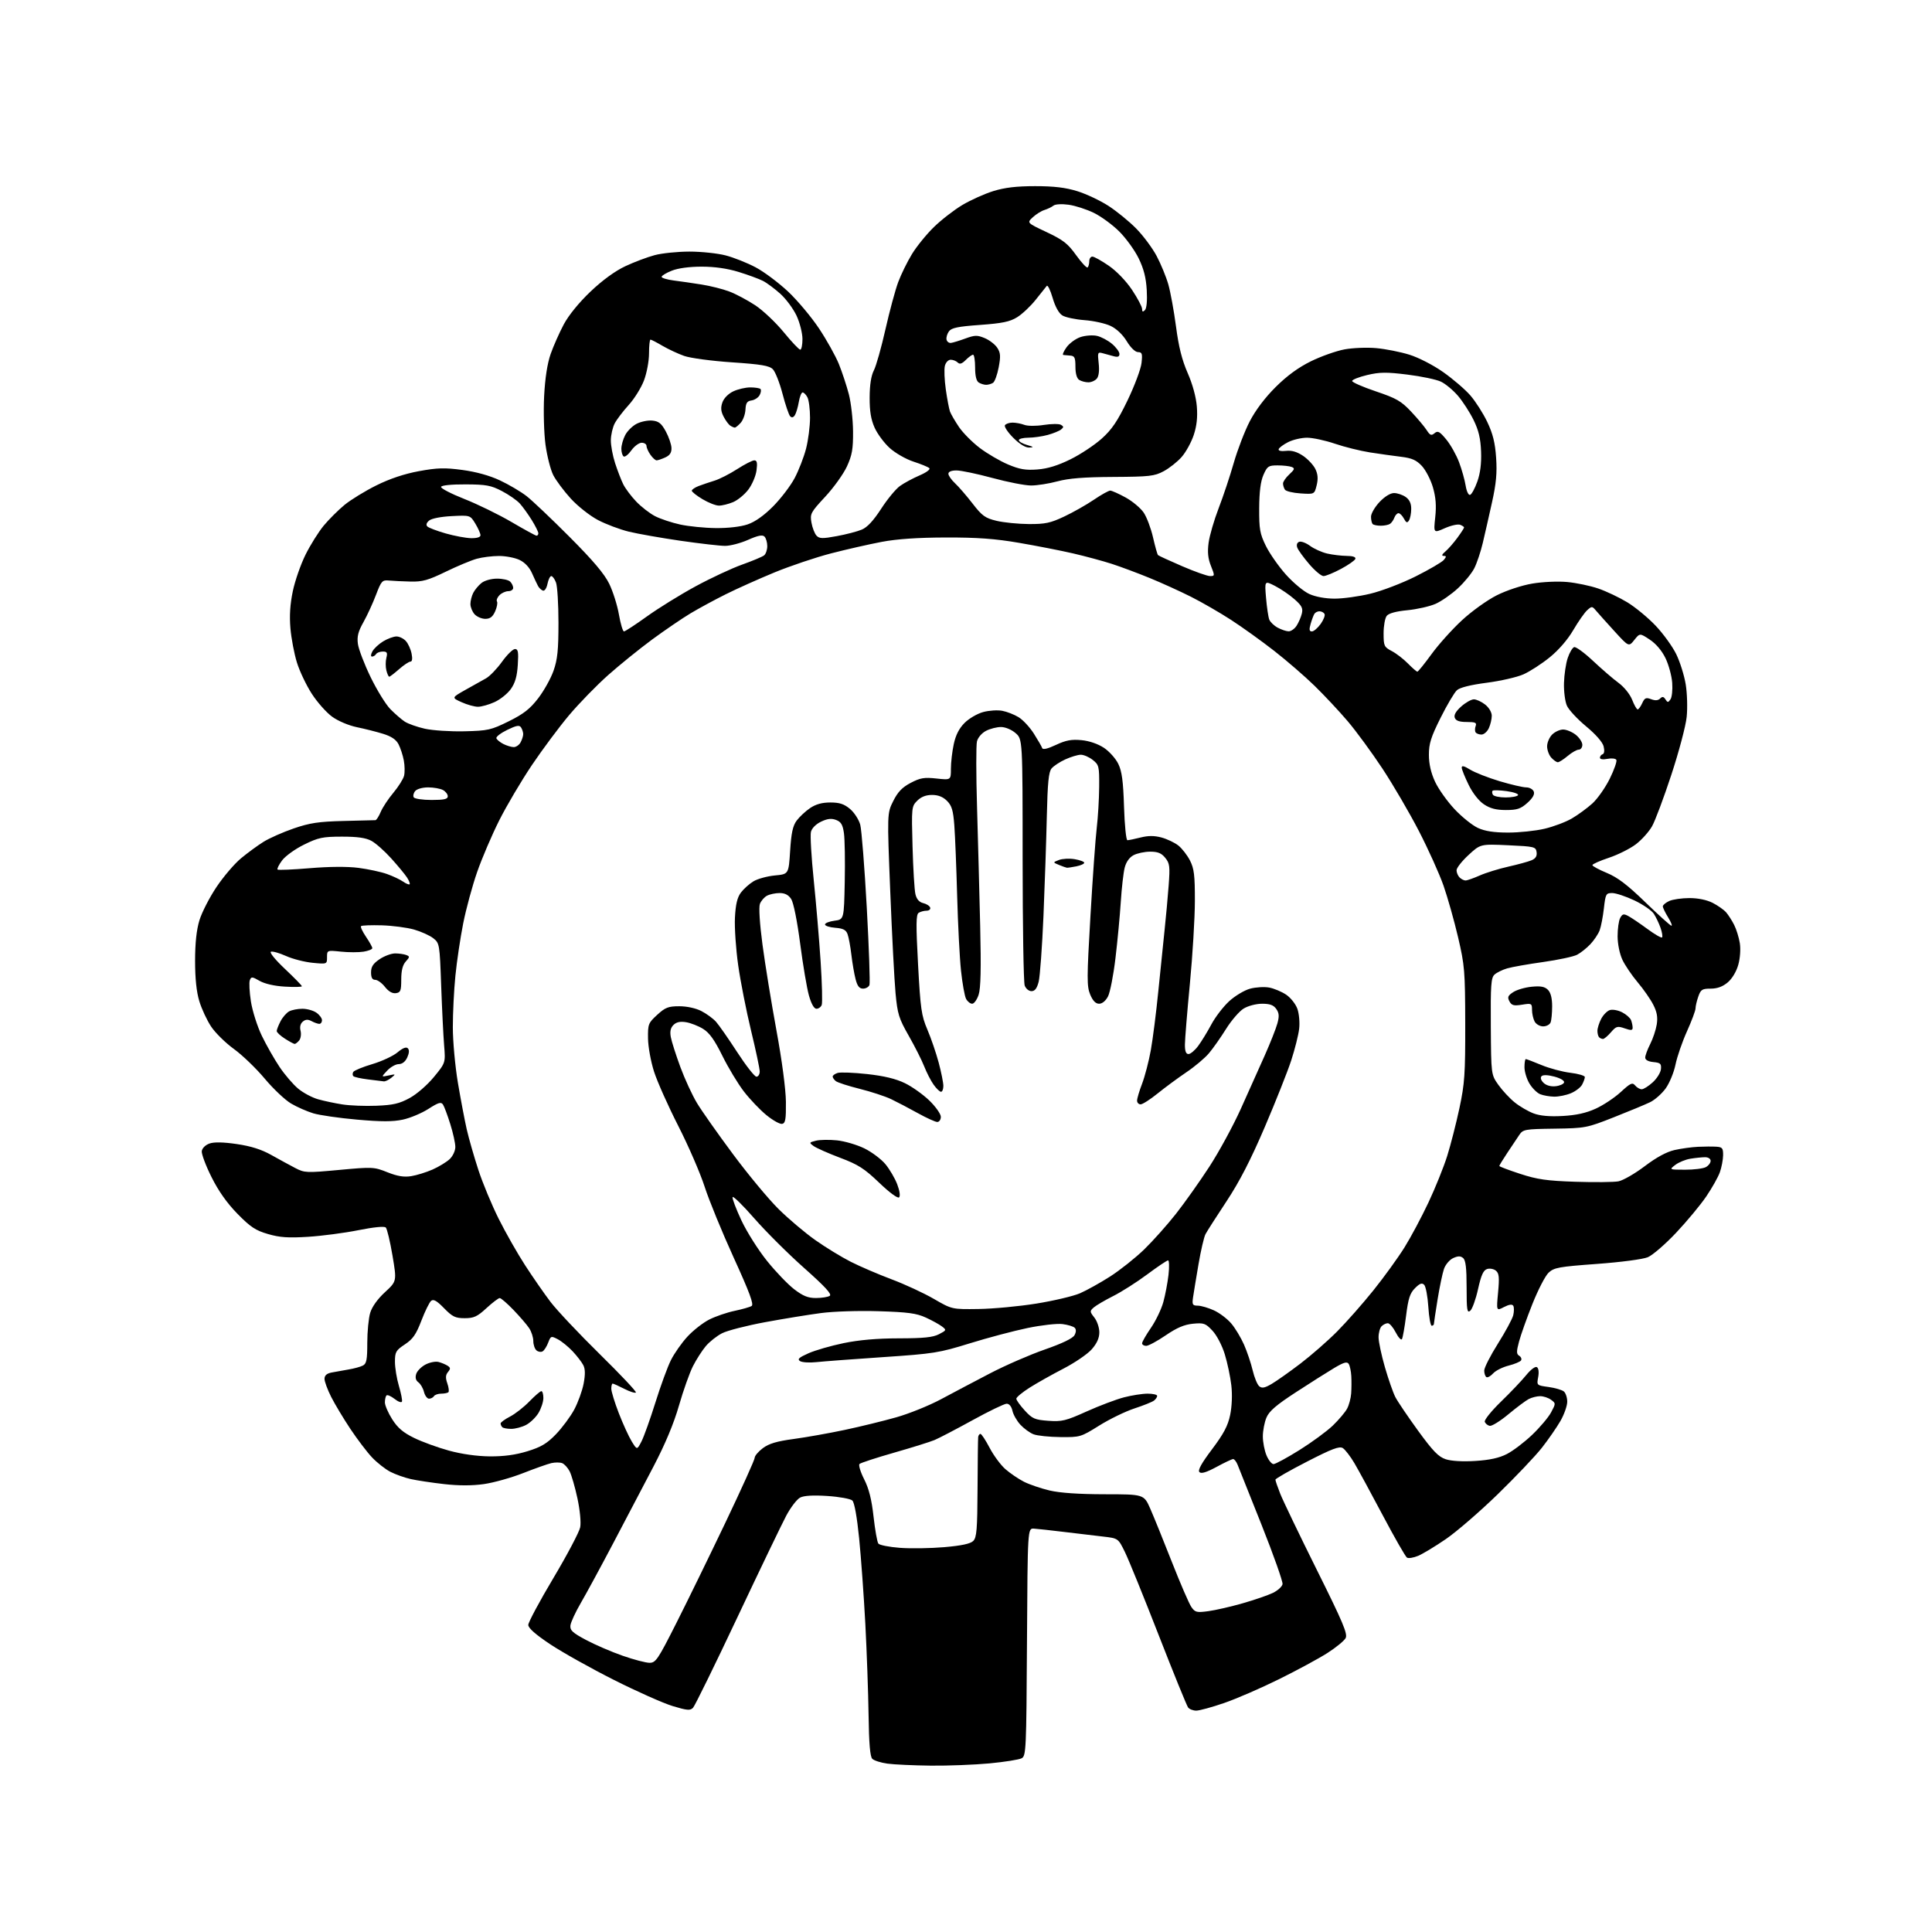 <?xml version="1.0" encoding="UTF-8" standalone="no"?>
<svg 
  version="1.1" 
  xmlns="http://www.w3.org/2000/svg" 
  xmlns:xlink="http://www.w3.org/1999/xlink" 
  xmlns:svg="http://www.w3.org/2000/svg"
  xmlns:rdf="http://www.w3.org/1999/02/22-rdf-syntax-ns#"
  xmlns:cc="http://creativecommons.org/ns#"
  xmlns:dc="http://purl.org/dc/elements/1.1/"
  viewBox="0 0 768 768"
  width="768"
  height="768"
>
<style>svg {background-color: white; }</style>"
<path stroke="none" fill="black" fill-rule="evenodd" d="M370.00,701.87C363.12,701.79 355.36,701.43 352.75,701.07C350.14,700.71 347.44,699.85 346.75,699.16C345.87,698.28 345.43,693.10 345.27,681.70C345.14,672.79 344.56,656.49 343.98,645.47C343.39,634.46 342.29,619.20 341.53,611.58C340.67,603.01 339.64,597.24 338.82,596.48C338.09,595.80 333.65,594.99 328.94,594.68C323.26,594.31 319.61,594.52 318.07,595.31C316.79,595.97 314.31,599.20 312.55,602.50C310.80,605.80 302.03,624.02 293.08,643.00C284.13,661.98 276.21,678.12 275.49,678.87C274.38,680.04 273.13,679.93 267.34,678.17C263.58,677.02 253.07,672.35 244.00,667.77C234.93,663.20 223.56,656.84 218.75,653.64C212.89,649.74 210.00,647.19 210.00,645.93C210.00,644.89 214.50,636.49 220.00,627.27C225.49,618.05 230.28,608.97 230.64,607.10C231.01,605.14 230.54,600.29 229.54,595.61C228.58,591.15 227.18,586.32 226.44,584.87C225.69,583.43 224.35,581.96 223.46,581.62C222.57,581.28 220.64,581.28 219.17,581.61C217.70,581.95 212.64,583.74 207.93,585.59C203.22,587.44 196.20,589.40 192.34,589.95C187.68,590.61 182.37,590.61 176.53,589.95C171.69,589.40 165.73,588.50 163.28,587.95C160.83,587.40 157.18,586.10 155.16,585.06C153.15,584.02 149.87,581.44 147.88,579.33C145.89,577.23 142.02,572.12 139.27,568.00C136.53,563.88 133.09,558.15 131.64,555.28C130.19,552.41 129.00,549.19 129.00,548.11C129.00,546.78 129.87,545.99 131.75,545.61C133.26,545.31 136.30,544.77 138.50,544.40C140.70,544.04 143.29,543.33 144.25,542.83C145.70,542.09 146.00,540.53 146.00,533.83C146.00,529.38 146.52,523.99 147.16,521.87C147.88,519.47 150.10,516.36 153.03,513.67C157.74,509.32 157.74,509.32 156.02,499.11C155.07,493.49 153.87,488.47 153.36,487.96C152.78,487.38 148.62,487.79 142.46,489.02C136.98,490.12 127.99,491.30 122.48,491.65C114.54,492.14 111.23,491.92 106.53,490.55C101.59,489.12 99.55,487.76 94.41,482.52C90.26,478.29 86.87,473.49 84.08,467.91C81.79,463.34 80.05,458.68 80.21,457.57C80.38,456.40 81.68,455.13 83.27,454.57C85.13,453.92 88.71,453.99 94.12,454.78C99.74,455.60 103.90,456.91 107.84,459.12C110.96,460.87 115.24,463.20 117.37,464.31C121.07,466.24 121.82,466.27 134.87,465.06C148.09,463.84 148.67,463.86 154.00,465.99C158.00,467.58 160.58,468.00 163.46,467.54C165.63,467.19 169.45,466.01 171.95,464.91C174.44,463.80 177.49,461.95 178.74,460.78C180.01,459.58 181.00,457.46 181.00,455.93C181.00,454.43 180.10,450.35 179.00,446.86C177.91,443.36 176.60,439.86 176.10,439.09C175.35,437.93 174.30,438.24 170.31,440.80C167.63,442.52 163.05,444.44 160.12,445.07C156.15,445.92 151.57,445.92 141.95,445.07C134.88,444.45 127.06,443.32 124.56,442.57C122.06,441.82 118.08,440.07 115.72,438.68C113.35,437.29 108.62,432.83 105.22,428.76C101.81,424.69 96.30,419.39 92.97,416.98C89.64,414.57 85.57,410.56 83.92,408.07C82.27,405.58 80.16,401.06 79.24,398.02C78.11,394.34 77.55,389.00 77.55,382.00C77.55,374.90 78.11,369.66 79.28,365.82C80.23,362.70 83.27,356.77 86.03,352.65C88.79,348.52 93.17,343.38 95.77,341.22C98.37,339.06 102.40,336.10 104.73,334.65C107.06,333.19 112.46,330.80 116.73,329.33C123.13,327.13 126.62,326.60 136.50,326.35C143.10,326.19 148.83,326.04 149.24,326.03C149.64,326.01 150.59,324.54 151.34,322.75C152.09,320.96 154.35,317.54 156.36,315.15C158.37,312.75 160.28,309.71 160.62,308.39C160.95,307.07 160.91,304.32 160.52,302.28C160.14,300.24 159.20,297.36 158.43,295.87C157.46,293.99 155.59,292.72 152.27,291.70C149.65,290.89 144.95,289.70 141.82,289.06C138.60,288.39 134.36,286.60 132.03,284.90C129.76,283.26 126.12,279.16 123.94,275.78C121.76,272.41 119.10,266.82 118.03,263.36C116.96,259.91 115.80,253.80 115.45,249.79C115.02,244.77 115.31,240.17 116.40,235.00C117.26,230.88 119.54,224.35 121.45,220.50C123.36,216.65 126.61,211.46 128.67,208.96C130.74,206.47 134.47,202.75 136.96,200.70C139.46,198.65 145.16,195.16 149.63,192.94C154.99,190.28 160.75,188.36 166.55,187.29C173.87,185.95 176.75,185.87 183.82,186.82C189.22,187.54 194.64,189.04 198.75,190.97C202.29,192.63 207.06,195.45 209.35,197.23C211.63,199.02 219.35,206.34 226.50,213.52C235.78,222.83 240.27,228.14 242.19,232.09C243.67,235.13 245.40,240.63 246.04,244.31C246.68,247.99 247.58,251.00 248.04,251.00C248.50,251.00 252.61,248.31 257.19,245.02C261.76,241.74 270.45,236.36 276.50,233.08C282.55,229.79 290.88,225.91 295.00,224.44C299.12,222.97 303.06,221.32 303.75,220.76C304.44,220.21 305.00,218.55 305.00,217.08C305.00,215.60 304.50,213.90 303.90,213.30C303.10,212.50 301.32,212.85 297.37,214.60C294.39,215.92 290.27,217.00 288.22,216.99C286.17,216.99 278.20,216.07 270.50,214.96C262.80,213.84 253.57,212.21 250.00,211.35C246.43,210.48 240.89,208.40 237.70,206.72C234.50,205.04 229.65,201.21 226.90,198.20C224.15,195.19 221.02,190.99 219.93,188.87C218.85,186.74 217.46,181.28 216.84,176.75C216.23,172.18 215.99,163.59 216.30,157.50C216.67,150.33 217.57,144.49 218.89,140.72C220.00,137.55 222.35,132.26 224.10,128.96C226.07,125.28 230.16,120.26 234.76,115.88C239.52,111.36 244.54,107.71 248.60,105.81C252.10,104.17 257.33,102.20 260.23,101.43C263.13,100.65 269.34,100.02 274.04,100.01C278.74,100.01 285.23,100.69 288.46,101.53C291.69,102.37 297.07,104.51 300.40,106.28C303.74,108.05 309.53,112.39 313.28,115.91C317.03,119.44 322.56,126.04 325.58,130.58C328.60,135.12 332.14,141.46 333.45,144.67C334.75,147.89 336.54,153.31 337.43,156.72C338.31,160.13 339.06,166.76 339.10,171.45C339.15,178.50 338.73,180.91 336.67,185.42C335.29,188.41 331.41,193.83 328.04,197.45C322.25,203.69 321.95,204.24 322.57,207.77C322.94,209.82 323.84,212.14 324.58,212.93C325.72,214.14 326.97,214.17 332.63,213.12C336.31,212.45 340.78,211.28 342.55,210.54C344.75,209.63 347.21,206.97 350.27,202.25C352.74,198.43 356.11,194.34 357.77,193.17C359.42,191.99 362.92,190.11 365.55,188.98C368.27,187.81 369.94,186.57 369.41,186.09C368.91,185.62 366.08,184.46 363.11,183.50C360.15,182.54 355.92,180.12 353.70,178.12C351.49,176.13 348.77,172.47 347.67,170.00C346.21,166.74 345.67,163.42 345.70,157.96C345.72,152.99 346.29,149.34 347.37,147.24C348.28,145.50 350.35,138.15 351.98,130.91C353.62,123.67 355.90,115.22 357.06,112.12C358.21,109.03 360.67,104.03 362.52,101.00C364.37,97.97 368.27,93.16 371.19,90.31C374.11,87.45 379.20,83.50 382.50,81.52C385.80,79.55 391.36,77.04 394.86,75.96C399.43,74.55 404.10,74.00 411.50,74.00C418.94,74.00 423.57,74.55 428.22,75.99C431.75,77.08 437.33,79.71 440.61,81.83C443.89,83.95 448.86,88.00 451.64,90.83C454.43,93.66 458.08,98.57 459.77,101.74C461.45,104.91 463.54,109.97 464.41,113.00C465.28,116.03 466.66,123.58 467.48,129.79C468.54,137.86 469.86,143.12 472.11,148.26C474.06,152.70 475.45,157.79 475.76,161.58C476.10,165.87 475.73,169.30 474.52,172.95C473.56,175.83 471.41,179.74 469.73,181.65C468.06,183.56 464.85,186.10 462.59,187.31C458.90,189.29 456.96,189.51 442.50,189.59C430.94,189.65 424.79,190.14 420.36,191.34C416.98,192.25 412.25,193.00 409.86,192.99C407.46,192.99 400.55,191.64 394.50,190.00C388.45,188.36 382.04,187.01 380.25,187.01C378.21,187.00 377.00,187.50 377.00,188.33C377.00,189.05 378.18,190.74 379.61,192.08C381.05,193.41 384.19,197.04 386.59,200.14C390.40,205.07 391.61,205.95 396.12,207.03C398.95,207.71 404.73,208.29 408.95,208.32C415.49,208.36 417.58,207.91 423.06,205.32C426.60,203.65 431.91,200.64 434.85,198.64C437.79,196.64 440.72,195.01 441.35,195.02C441.98,195.04 444.74,196.27 447.47,197.77C450.20,199.27 453.43,201.98 454.65,203.79C455.86,205.60 457.53,210.03 458.35,213.63C459.17,217.23 460.06,220.39 460.33,220.66C460.59,220.93 464.91,222.91 469.92,225.07C474.93,227.23 479.92,229.00 481.01,229.00C482.92,229.00 482.93,228.86 481.37,224.96C480.20,222.04 479.94,219.50 480.44,215.77C480.81,212.93 482.61,206.76 484.42,202.06C486.24,197.35 488.95,189.22 490.44,184.00C491.94,178.78 494.80,171.35 496.79,167.50C499.07,163.09 502.87,158.05 507.08,153.87C511.61,149.36 516.12,146.07 521.12,143.61C525.18,141.62 531.20,139.49 534.50,138.88C537.80,138.28 543.48,138.05 547.13,138.39C550.78,138.72 556.66,139.89 560.20,140.98C563.88,142.12 569.67,145.09 573.68,147.91C577.55,150.63 582.41,154.80 584.48,157.18C586.55,159.56 589.59,164.31 591.22,167.75C593.44,172.43 594.33,176.00 594.73,181.94C595.15,187.98 594.76,192.21 593.10,199.68C591.91,205.08 590.25,212.37 589.42,215.87C588.59,219.38 587.07,223.90 586.04,225.92C585.01,227.94 582.07,231.52 579.51,233.88C576.95,236.25 572.96,239.02 570.65,240.04C568.33,241.06 563.30,242.20 559.47,242.57C554.97,243.00 552.06,243.79 551.25,244.81C550.56,245.67 550.00,248.79 550.00,251.74C550.00,256.76 550.20,257.20 553.24,258.80C555.02,259.73 557.92,261.96 559.67,263.75C561.43,265.54 563.12,267.00 563.42,267.00C563.73,267.00 566.25,263.88 569.03,260.06C571.80,256.24 577.25,250.17 581.14,246.58C585.09,242.92 591.22,238.53 595.03,236.62C598.96,234.66 604.95,232.68 609.13,231.98C613.24,231.28 619.28,231.02 623.02,231.36C626.65,231.70 632.22,232.87 635.38,233.96C638.55,235.05 643.72,237.51 646.87,239.42C650.03,241.34 655.09,245.51 658.12,248.70C661.15,251.89 664.85,257.00 666.34,260.06C667.83,263.12 669.52,268.52 670.10,272.06C670.68,275.60 670.85,281.43 670.48,285.00C670.12,288.57 667.37,298.93 664.38,308.00C661.40,317.07 657.95,326.28 656.72,328.45C655.49,330.63 652.60,333.85 650.30,335.60C647.99,337.36 643.16,339.78 639.55,340.98C635.95,342.18 633.00,343.49 633.00,343.90C633.00,344.30 635.59,345.70 638.75,347.01C643.04,348.79 646.94,351.76 654.09,358.70C659.37,363.81 664.02,368.00 664.43,368.00C664.83,368.00 664.23,366.48 663.08,364.63C661.94,362.78 661.00,360.83 661.00,360.29C661.00,359.76 662.15,358.80 663.55,358.16C664.95,357.52 668.57,357.00 671.59,357.00C675.00,357.00 678.48,357.72 680.79,358.89C682.83,359.94 685.23,361.62 686.13,362.64C687.03,363.66 688.48,365.92 689.35,367.65C690.23,369.37 691.24,372.64 691.60,374.90C691.98,377.28 691.73,380.91 690.99,383.53C690.23,386.24 688.54,389.05 686.79,390.53C684.78,392.21 682.63,393.00 680.02,393.00C676.63,393.00 676.07,393.36 675.10,396.15C674.49,397.88 674.00,400.00 674.00,400.85C674.00,401.71 672.47,405.81 670.60,409.96C668.73,414.11 666.68,420.05 666.04,423.18C665.41,426.30 663.64,430.57 662.12,432.68C660.59,434.78 657.81,437.24 655.92,438.15C654.04,439.06 647.55,441.76 641.50,444.14C630.76,448.37 630.20,448.48 618.00,448.66C606.11,448.82 605.42,448.95 603.93,451.17C603.07,452.45 600.93,455.65 599.18,458.28C597.43,460.91 596.00,463.25 596.00,463.49C596.00,463.72 599.71,465.13 604.25,466.61C611.09,468.85 614.85,469.39 626.24,469.77C633.80,470.02 641.49,469.94 643.34,469.60C645.18,469.25 649.88,466.55 653.78,463.60C658.46,460.05 662.50,457.87 665.68,457.15C668.33,456.56 672.52,455.98 675.00,455.87C677.48,455.75 680.74,455.74 682.25,455.83C684.66,455.98 684.99,456.40 684.96,459.25C684.93,461.04 684.35,464.08 683.66,466.01C682.97,467.94 680.54,472.26 678.27,475.60C676.00,478.95 670.62,485.43 666.32,490.00C662.02,494.57 656.94,498.96 655.04,499.76C653.07,500.58 644.36,501.73 634.79,502.43C619.70,503.53 617.75,503.89 615.60,505.90C614.29,507.13 611.40,512.72 609.17,518.32C606.94,523.92 604.54,530.66 603.84,533.30C602.77,537.29 602.79,538.25 603.91,538.94C604.65,539.40 604.98,540.22 604.65,540.77C604.31,541.31 602.08,542.25 599.70,542.85C597.32,543.45 594.55,544.84 593.55,545.94C592.55,547.05 591.34,547.71 590.87,547.42C590.39,547.12 590.00,545.95 590.00,544.82C590.00,543.69 592.45,538.88 595.44,534.13C598.43,529.38 601.18,524.29 601.54,522.81C601.89,521.33 601.90,519.64 601.54,519.06C601.10,518.36 599.88,518.53 597.85,519.58C594.82,521.15 594.82,521.15 595.51,513.78C596.07,507.75 595.91,506.17 594.65,505.12C593.79,504.41 592.22,504.11 591.14,504.46C589.66,504.93 588.78,506.87 587.54,512.46C586.64,516.52 585.25,520.38 584.45,521.04C583.20,522.08 583.00,520.80 583.00,511.74C583.00,504.01 582.63,500.94 581.61,500.09C580.56,499.22 579.60,499.23 577.66,500.11C576.25,500.75 574.61,502.68 574.01,504.39C573.42,506.10 572.27,511.55 571.47,516.50C570.67,521.45 570.01,525.84 570.00,526.25C570.00,526.66 569.61,527.00 569.13,527.00C568.65,527.00 568.04,523.60 567.78,519.45C567.51,515.29 566.77,511.37 566.13,510.73C565.25,509.85 564.37,510.17 562.49,512.06C560.48,514.06 559.80,516.17 558.95,522.96C558.37,527.58 557.62,531.80 557.29,532.33C556.97,532.86 555.85,531.66 554.82,529.65C553.79,527.64 552.38,526.00 551.68,526.00C550.97,526.00 549.86,526.54 549.20,527.20C548.54,527.86 548.00,529.83 548.00,531.59C548.00,533.34 549.14,538.69 550.52,543.48C551.91,548.27 553.77,553.61 554.66,555.34C555.55,557.08 559.61,563.08 563.68,568.69C569.61,576.84 571.80,579.11 574.70,580.07C576.93,580.80 581.45,581.07 586.46,580.75C592.14,580.40 595.93,579.57 599.00,578.00C601.43,576.76 605.95,573.33 609.05,570.37C612.15,567.41 615.55,563.39 616.59,561.43C618.47,557.91 618.47,557.84 616.56,556.43C615.49,555.64 613.55,555.00 612.24,555.00C610.94,555.00 608.89,555.52 607.68,556.15C606.48,556.78 602.85,559.50 599.61,562.19C596.37,564.89 593.03,566.96 592.19,566.80C591.35,566.63 590.47,565.90 590.22,565.17C589.98,564.44 592.88,560.84 596.67,557.17C600.46,553.50 604.97,548.76 606.69,546.63C608.48,544.42 610.29,543.06 610.94,543.46C611.62,543.88 611.82,545.45 611.45,547.43C610.84,550.69 610.85,550.71 615.57,551.35C618.17,551.71 620.91,552.51 621.65,553.12C622.39,553.74 623.00,555.57 623.00,557.19C623.00,558.82 621.79,562.25 620.32,564.82C618.84,567.39 615.52,572.20 612.93,575.50C610.34,578.80 602.43,587.12 595.36,594.00C588.28,600.88 579.02,608.88 574.78,611.79C570.54,614.70 565.56,617.70 563.73,618.47C561.90,619.23 559.90,619.56 559.30,619.18C558.70,618.81 554.40,611.30 549.74,602.50C545.09,593.70 539.97,584.30 538.38,581.60C536.79,578.91 534.72,576.23 533.79,575.64C532.44,574.79 529.53,575.89 519.55,581.02C512.65,584.56 507.00,587.79 507.00,588.19C507.00,588.60 507.86,591.12 508.92,593.80C509.98,596.47 516.49,610.03 523.40,623.93C533.87,644.96 535.79,649.52 534.91,651.17C534.33,652.25 531.07,654.92 527.68,657.09C524.28,659.26 515.65,663.94 508.50,667.47C501.35,671.01 491.53,675.28 486.67,676.95C481.81,678.63 476.81,680.00 475.54,680.00C474.28,680.00 472.81,679.44 472.29,678.75C471.76,678.06 466.50,665.12 460.60,650.00C454.71,634.88 448.67,620.02 447.19,617.00C444.50,611.50 444.50,611.50 438.50,610.81C435.20,610.44 428.23,609.61 423.00,608.97C417.77,608.33 412.38,607.74 411.00,607.65C408.50,607.50 408.50,607.50 408.24,652.72C407.99,695.67 407.89,697.99 406.12,698.94C405.09,699.49 399.36,700.40 393.38,700.97C387.39,701.53 376.88,701.94 370.00,701.87zM258.19,660.99C260.66,661.00 261.52,659.72 268.83,645.25C273.21,636.59 282.01,618.56 288.40,605.19C294.78,591.82 300.00,580.26 300.00,579.49C300.00,578.73 301.46,577.00 303.25,575.66C305.67,573.85 308.79,572.92 315.50,572.02C320.45,571.35 329.57,569.73 335.76,568.42C341.95,567.11 351.17,564.85 356.26,563.41C361.34,561.98 369.32,558.75 374.00,556.25C378.68,553.74 387.45,549.11 393.50,545.96C399.55,542.80 409.36,538.53 415.30,536.46C422.33,534.01 426.46,532.01 427.14,530.74C427.82,529.47 427.84,528.44 427.21,527.81C426.68,527.28 424.50,526.61 422.37,526.34C420.24,526.06 414.00,526.76 408.50,527.90C403.00,529.04 392.65,531.78 385.50,534.00C373.27,537.79 371.22,538.12 351.00,539.48C339.18,540.28 327.25,541.17 324.50,541.47C321.75,541.77 318.83,541.58 318.02,541.05C316.86,540.30 317.59,539.63 321.40,537.94C324.07,536.76 330.37,534.94 335.38,533.91C341.50,532.65 348.71,532.02 357.30,532.01C367.14,532.00 370.83,531.62 373.24,530.38C376.27,528.81 376.31,528.70 374.44,527.28C373.37,526.47 370.48,524.87 368.00,523.74C364.33,522.05 360.88,521.59 349.36,521.23C341.41,520.98 331.34,521.30 326.36,521.96C321.49,522.60 311.50,524.23 304.17,525.58C296.84,526.94 289.13,528.91 287.05,529.98C284.96,531.04 282.05,533.35 280.57,535.10C279.10,536.85 276.79,540.45 275.45,543.09C274.11,545.74 271.62,552.76 269.91,558.70C267.85,565.89 264.45,574.01 259.75,583.00C255.86,590.42 248.66,604.15 243.74,613.50C238.82,622.85 233.04,633.50 230.90,637.17C228.76,640.84 226.89,644.88 226.75,646.16C226.54,648.08 227.60,649.06 233.00,651.93C236.57,653.83 243.10,656.65 247.50,658.18C251.90,659.72 256.71,660.98 258.19,660.99zM480.36,640.46C483.19,640.08 489.32,638.67 494.00,637.33C498.68,635.99 504.07,634.13 506.00,633.20C507.93,632.26 509.65,630.70 509.83,629.72C510.01,628.74 506.27,618.17 501.52,606.22C496.77,594.27 492.47,583.49 491.96,582.25C491.46,581.01 490.66,580.00 490.20,580.00C489.73,580.00 486.76,581.40 483.60,583.12C479.58,585.29 477.52,585.92 476.79,585.19C476.06,584.46 477.58,581.71 481.79,576.12C486.44,569.94 488.11,566.79 489.01,562.46C489.71,559.07 489.90,554.38 489.47,550.67C489.08,547.27 487.91,541.73 486.87,538.34C485.80,534.85 483.68,530.79 481.97,528.97C479.23,526.03 478.55,525.79 474.22,526.20C470.77,526.54 467.80,527.80 463.37,530.83C460.01,533.12 456.52,535.00 455.63,535.00C454.73,535.00 454.00,534.54 454.00,533.98C454.00,533.41 455.58,530.66 457.51,527.85C459.44,525.05 461.65,520.45 462.43,517.63C463.21,514.81 464.14,509.91 464.50,506.75C464.85,503.59 464.77,501.01 464.32,501.02C463.87,501.03 460.12,503.55 456.00,506.62C451.88,509.69 445.80,513.55 442.50,515.21C439.20,516.87 435.73,518.91 434.78,519.74C433.16,521.17 433.17,521.40 435.03,523.76C436.11,525.14 437.00,527.77 437.00,529.60C437.00,531.88 436.05,534.01 433.99,536.36C432.33,538.25 427.27,541.71 422.74,544.05C418.21,546.39 412.14,549.81 409.25,551.64C406.36,553.48 404.00,555.44 404.00,556.00C404.00,556.57 405.51,558.68 407.36,560.69C410.36,563.97 411.33,564.40 416.73,564.79C422.12,565.18 423.69,564.80 431.94,561.08C437.00,558.80 443.68,556.28 446.78,555.47C449.88,554.66 454.13,554.00 456.21,554.00C458.29,554.00 460.00,554.39 460.00,554.88C460.00,555.36 459.44,556.20 458.75,556.74C458.06,557.29 454.55,558.70 450.95,559.88C447.35,561.06 441.05,564.13 436.95,566.69C429.64,571.26 429.35,571.35 421.50,571.26C417.10,571.22 412.31,570.72 410.85,570.15C409.39,569.59 407.04,567.88 405.63,566.36C404.22,564.84 402.79,562.34 402.46,560.80C402.08,559.09 401.19,558.00 400.17,558.00C399.25,558.00 393.13,560.95 386.58,564.56C380.02,568.17 373.23,571.71 371.48,572.44C369.74,573.17 362.51,575.43 355.41,577.46C348.31,579.49 342.13,581.51 341.67,581.95C341.22,582.39 342.04,585.12 343.51,588.02C345.41,591.76 346.49,596.05 347.25,602.89C347.84,608.18 348.70,613.00 349.16,613.60C349.62,614.21 353.49,614.97 357.75,615.29C362.01,615.61 369.95,615.49 375.38,615.02C382.25,614.42 385.76,613.67 386.88,612.55C388.25,611.18 388.51,608.00 388.59,591.71C388.64,581.15 388.75,571.94 388.84,571.25C388.93,570.56 389.34,570.00 389.75,570.00C390.16,570.00 391.79,572.48 393.38,575.51C394.96,578.54 397.78,582.36 399.65,584.00C401.53,585.64 404.83,587.89 407.00,589.00C409.16,590.10 413.76,591.67 417.22,592.49C421.34,593.46 428.87,593.98 439.11,593.99C454.73,594.00 454.73,594.00 457.26,599.75C458.65,602.91 462.53,612.48 465.88,621.01C469.23,629.53 472.70,637.56 473.60,638.83C475.07,640.94 475.71,641.09 480.36,640.46zM506.25,582.00C507.00,582.00 511.63,579.49 516.55,576.42C521.47,573.34 527.45,568.96 529.83,566.67C532.21,564.37 534.77,561.34 535.51,559.93C536.26,558.51 536.98,555.81 537.11,553.93C537.25,552.04 537.27,548.92 537.16,547.00C537.06,545.08 536.59,542.91 536.14,542.19C535.49,541.16 534.23,541.51 530.40,543.78C527.71,545.38 520.85,549.72 515.17,553.42C507.29,558.55 504.50,560.95 503.42,563.54C502.64,565.41 502.00,568.76 502.00,571.00C502.00,573.24 502.65,576.62 503.45,578.53C504.25,580.44 505.51,582.00 506.25,582.00zM194.64,578.93C200.26,578.98 204.92,578.35 209.64,576.90C215.11,575.22 217.41,573.85 221.00,570.13C223.47,567.56 226.74,563.16 228.26,560.34C229.77,557.51 231.46,552.87 232.00,550.02C232.69,546.38 232.65,544.18 231.87,542.67C231.26,541.47 229.35,539.00 227.63,537.16C225.91,535.33 223.26,533.18 221.74,532.38C219.09,530.99 218.93,531.05 217.92,533.70C217.35,535.22 216.36,536.78 215.72,537.17C215.09,537.56 213.99,537.41 213.28,536.82C212.58,536.23 212.00,534.56 212.00,533.10C212.00,531.64 211.26,529.33 210.35,527.97C209.45,526.61 206.65,523.36 204.14,520.75C201.63,518.14 199.16,516.00 198.65,516.00C198.14,516.00 195.77,517.80 193.38,520.00C189.72,523.38 188.37,524.00 184.73,524.00C181.01,524.00 179.86,523.45 176.52,520.03C173.65,517.08 172.32,516.32 171.38,517.10C170.69,517.67 168.95,521.22 167.51,524.97C165.41,530.46 164.13,532.31 160.95,534.41C157.37,536.79 157.00,537.43 157.00,541.33C157.00,543.70 157.70,548.00 158.56,550.89C159.42,553.78 159.97,556.59 159.79,557.14C159.60,557.69 158.29,557.23 156.86,556.10C155.43,554.98 153.98,554.35 153.63,554.70C153.29,555.05 153.00,556.30 153.00,557.47C153.00,558.65 154.31,561.67 155.90,564.18C158.07,567.60 160.27,569.48 164.60,571.59C167.79,573.16 174.03,575.43 178.45,576.64C183.48,578.02 189.55,578.88 194.64,578.93zM255.01,572.97C255.99,571.06 258.47,564.10 260.54,557.50C262.60,550.90 265.37,543.32 266.71,540.66C268.04,538.00 270.99,533.79 273.27,531.32C275.55,528.85 279.46,525.79 281.96,524.53C284.46,523.27 288.98,521.72 292.00,521.09C295.02,520.46 298.07,519.59 298.78,519.15C299.74,518.55 297.98,513.79 291.65,499.92C287.03,489.79 281.83,477.10 280.10,471.72C278.36,466.34 273.66,455.49 269.65,447.62C265.63,439.75 261.30,430.04 260.01,426.04C258.72,422.03 257.64,416.11 257.60,412.81C257.52,407.14 257.71,406.65 261.24,403.42C264.46,400.47 265.67,400.00 270.03,400.00C273.03,400.00 276.59,400.77 278.79,401.90C280.83,402.95 283.45,404.86 284.61,406.15C285.77,407.44 289.57,412.89 293.05,418.25C296.53,423.61 299.97,428.00 300.69,428.00C301.41,428.00 302.00,427.07 302.00,425.94C302.00,424.80 300.45,417.49 298.56,409.69C296.67,401.88 294.37,390.22 293.45,383.77C292.53,377.32 291.95,368.77 292.15,364.77C292.42,359.50 293.07,356.77 294.51,354.83C295.60,353.37 297.85,351.35 299.50,350.35C301.15,349.35 304.98,348.30 308.00,348.01C313.50,347.50 313.50,347.50 314.09,338.21C314.54,331.12 315.15,328.27 316.68,326.21C317.78,324.72 320.17,322.49 321.99,321.25C324.28,319.69 326.77,319.00 330.07,319.00C333.74,319.00 335.55,319.60 337.90,321.57C339.59,322.99 341.41,325.81 341.96,327.84C342.50,329.87 343.67,344.71 344.56,360.82C345.44,376.94 345.92,390.77 345.62,391.56C345.31,392.35 344.17,393.00 343.07,393.00C341.61,393.00 340.82,392.00 340.11,389.25C339.57,387.19 338.82,382.80 338.43,379.50C338.05,376.20 337.36,372.51 336.91,371.31C336.29,369.64 335.14,369.05 332.03,368.81C329.79,368.64 327.96,368.05 327.95,367.50C327.94,366.95 329.64,366.27 331.72,366.00C335.50,365.50 335.50,365.50 335.80,350.50C335.97,342.25 335.82,333.56 335.48,331.20C335.00,327.82 334.32,326.69 332.35,325.94C330.50,325.24 328.92,325.42 326.41,326.61C324.35,327.59 322.73,329.21 322.36,330.69C322.03,332.03 322.52,340.64 323.47,349.82C324.41,358.99 325.65,373.57 326.21,382.22C326.78,390.86 326.97,398.63 326.65,399.47C326.33,400.31 325.39,401.00 324.56,401.00C323.60,401.00 322.52,399.10 321.57,395.75C320.75,392.86 319.18,383.58 318.08,375.13C316.89,366.03 315.43,358.78 314.51,357.38C313.44,355.74 312.01,355.00 309.91,355.00C308.24,355.00 305.98,355.48 304.89,356.06C303.80,356.64 302.53,358.11 302.08,359.31C301.58,360.63 301.99,367.09 303.10,375.50C304.12,383.20 306.61,398.50 308.63,409.50C310.84,421.48 312.35,432.90 312.41,437.97C312.48,444.95 312.22,446.50 310.92,446.76C310.05,446.94 307.24,445.38 304.68,443.29C302.12,441.21 298.08,436.96 295.69,433.86C293.31,430.76 289.46,424.37 287.14,419.67C284.05,413.40 282.01,410.55 279.50,409.00C277.62,407.84 274.57,406.64 272.72,406.34C270.36,405.96 268.86,406.29 267.71,407.44C266.55,408.59 266.24,410.03 266.66,412.29C266.99,414.05 268.70,419.40 270.46,424.18C272.22,428.95 275.20,435.40 277.08,438.51C278.96,441.62 285.40,450.77 291.40,458.83C297.39,466.90 305.53,476.70 309.49,480.61C313.44,484.52 320.01,490.07 324.09,492.95C328.16,495.83 334.52,499.72 338.22,501.59C341.92,503.46 349.21,506.59 354.43,508.55C359.64,510.50 367.18,513.99 371.17,516.30C378.43,520.50 378.43,520.50 388.97,520.35C394.76,520.27 405.12,519.30 412.00,518.19C418.88,517.08 426.66,515.24 429.31,514.10C431.95,512.95 437.35,509.95 441.31,507.42C445.26,504.88 451.35,500.04 454.84,496.66C458.33,493.27 464.01,486.90 467.47,482.50C470.93,478.10 476.90,469.68 480.73,463.79C484.56,457.90 490.19,447.55 493.24,440.79C496.30,434.03 500.59,424.45 502.78,419.50C504.98,414.55 507.23,408.85 507.78,406.83C508.57,403.97 508.47,402.70 507.34,401.08C506.26,399.53 504.81,399.00 501.69,399.00C499.33,399.01 496.13,399.84 494.37,400.92C492.65,401.97 489.50,405.62 487.37,409.03C485.24,412.44 482.18,416.79 480.57,418.69C478.97,420.60 474.92,424.01 471.57,426.26C468.23,428.52 463.10,432.30 460.16,434.68C457.22,437.06 454.18,439.00 453.41,439.00C452.63,439.00 452.00,438.33 452.00,437.51C452.00,436.69 452.90,433.65 454.01,430.76C455.11,427.87 456.67,421.90 457.46,417.50C458.26,413.10 459.60,402.52 460.45,394.00C461.30,385.48 462.43,374.45 462.96,369.50C463.49,364.55 464.21,356.67 464.56,351.98C465.13,344.41 464.98,343.19 463.21,341.01C461.69,339.13 460.26,338.55 457.22,338.55C455.02,338.55 452.04,339.18 450.60,339.95C448.94,340.83 447.65,342.66 447.08,344.92C446.58,346.89 445.88,353.00 445.53,358.50C445.18,364.00 444.23,374.05 443.42,380.84C442.62,387.63 441.28,394.49 440.45,396.09C439.54,397.85 438.15,399.00 436.92,399.00C435.54,399.00 434.42,397.85 433.37,395.35C432.01,392.08 432.02,388.88 433.47,364.10C434.35,348.92 435.48,333.12 435.98,329.00C436.47,324.88 436.90,317.60 436.94,312.82C437.00,304.60 436.86,304.04 434.37,302.07C432.92,300.93 430.78,300.01 429.62,300.02C428.45,300.03 425.70,300.86 423.50,301.86C421.30,302.86 418.83,304.49 418.01,305.48C416.86,306.87 416.43,311.15 416.13,324.39C415.92,333.80 415.32,351.62 414.80,364.00C414.27,376.38 413.41,388.19 412.89,390.25C412.20,392.92 411.38,394.00 410.03,394.00C408.97,394.00 407.78,393.01 407.33,391.75C406.88,390.51 406.52,367.97 406.51,341.66C406.50,293.83 406.50,293.83 403.69,291.41C402.08,290.02 399.62,289.00 397.89,289.00C396.25,289.00 393.58,289.68 391.96,290.52C390.29,291.38 388.74,293.18 388.36,294.70C387.99,296.16 388.00,307.97 388.39,320.93C388.77,333.89 389.33,355.16 389.64,368.18C390.04,385.04 389.86,392.89 389.02,395.43C388.37,397.39 387.22,399.00 386.46,399.00C385.69,399.00 384.60,398.13 384.03,397.06C383.46,396.00 382.55,390.93 382.01,385.81C381.47,380.69 380.78,367.27 380.48,356.00C380.17,344.73 379.67,332.17 379.36,328.11C378.91,322.13 378.35,320.26 376.45,318.36C374.85,316.76 372.94,316.00 370.50,316.00C368.09,316.00 366.16,316.75 364.61,318.30C362.37,320.54 362.32,320.96 362.75,336.55C362.99,345.32 363.50,353.84 363.90,355.47C364.37,357.45 365.40,358.62 366.98,359.00C368.28,359.30 369.54,360.11 369.76,360.78C369.98,361.45 369.34,362.01 368.33,362.02C367.32,362.02 365.91,362.40 365.19,362.86C364.13,363.54 364.08,367.36 364.94,383.38C365.90,401.10 366.27,403.69 368.65,409.29C370.11,412.70 372.13,418.62 373.15,422.43C374.17,426.25 375.00,430.41 375.00,431.68C375.00,432.96 374.58,434.00 374.07,434.00C373.56,434.00 372.24,432.74 371.14,431.19C370.04,429.65 368.36,426.39 367.40,423.94C366.45,421.50 363.68,416.02 361.26,411.77C357.30,404.82 356.77,403.12 355.99,394.77C355.52,389.67 354.57,371.51 353.89,354.41C352.64,323.31 352.64,323.31 355.07,318.44C356.89,314.80 358.63,312.98 362.00,311.21C365.81,309.21 367.38,308.94 372.25,309.47C378.00,310.10 378.00,310.10 378.00,305.60C378.00,303.12 378.51,298.72 379.13,295.82C379.91,292.18 381.26,289.54 383.44,287.36C385.19,285.61 388.51,283.67 390.83,283.05C393.14,282.42 396.54,282.20 398.40,282.55C400.25,282.89 403.18,284.04 404.90,285.09C406.63,286.14 409.36,289.08 410.98,291.63C412.60,294.18 414.09,296.77 414.29,297.38C414.54,298.11 416.46,297.66 419.76,296.11C423.73,294.25 425.95,293.84 429.90,294.22C432.99,294.51 436.45,295.70 438.82,297.26C440.95,298.67 443.52,301.55 444.54,303.66C445.98,306.63 446.50,310.52 446.82,320.75C447.05,328.07 447.65,334.00 448.17,334.00C448.69,334.00 451.04,333.51 453.40,332.92C456.48,332.15 458.83,332.15 461.72,332.92C463.93,333.52 466.94,334.95 468.40,336.10C469.86,337.25 471.94,339.93 473.03,342.05C474.68,345.29 475.00,347.92 474.98,358.21C474.97,364.97 474.08,379.73 473.00,391.00C471.92,402.27 471.03,413.19 471.02,415.25C471.01,417.87 471.44,419.00 472.45,419.00C473.25,419.00 474.98,417.54 476.31,415.75C477.63,413.96 479.99,410.12 481.54,407.21C483.09,404.30 486.26,400.17 488.59,398.02C490.92,395.88 494.67,393.63 496.92,393.02C499.18,392.41 502.61,392.21 504.54,392.57C506.47,392.94 509.50,394.21 511.27,395.40C513.05,396.59 515.05,399.13 515.73,401.03C516.41,402.95 516.73,406.51 516.43,409.00C516.14,411.48 514.72,417.10 513.29,421.50C511.86,425.90 507.13,437.82 502.78,447.99C497.18,461.07 492.73,469.71 487.59,477.49C483.58,483.55 479.81,489.44 479.21,490.58C478.60,491.73 477.35,497.13 476.42,502.58C475.49,508.04 474.51,513.96 474.25,515.75C473.84,518.63 474.05,519.00 476.14,519.02C477.44,519.03 480.32,519.87 482.54,520.88C484.76,521.89 487.87,524.24 489.45,526.11C491.03,527.97 493.30,531.75 494.51,534.50C495.72,537.25 497.27,541.84 497.95,544.70C498.62,547.56 499.80,550.42 500.57,551.06C501.65,551.96 502.77,551.74 505.55,550.10C507.52,548.94 512.64,545.32 516.92,542.06C521.20,538.80 527.76,533.07 531.49,529.32C535.22,525.57 541.73,518.19 545.96,512.92C550.18,507.66 555.73,499.99 558.28,495.90C560.84,491.80 565.14,483.73 567.85,477.97C570.56,472.21 573.91,463.90 575.29,459.50C576.67,455.10 578.86,446.55 580.15,440.50C582.23,430.75 582.49,426.94 582.45,407.00C582.41,385.98 582.22,383.72 579.61,372.58C578.08,366.02 575.47,356.80 573.83,352.08C572.18,347.36 567.76,337.57 564.02,330.32C560.27,323.07 553.75,311.90 549.52,305.50C545.29,299.10 539.08,290.63 535.72,286.68C532.36,282.73 526.44,276.40 522.56,272.62C518.68,268.83 511.45,262.58 506.50,258.72C501.55,254.85 493.84,249.32 489.37,246.42C484.90,243.52 477.70,239.37 473.37,237.19C469.04,235.02 461.68,231.67 457.00,229.76C452.32,227.84 445.57,225.32 442.00,224.16C438.43,223.00 431.48,221.13 426.57,219.99C421.66,218.86 411.99,216.96 405.07,215.78C395.55,214.14 388.50,213.63 376.00,213.66C364.84,213.69 356.58,214.25 350.50,215.40C345.55,216.34 336.50,218.39 330.39,219.97C324.29,221.55 314.16,224.96 307.89,227.54C301.63,230.12 292.90,234.03 288.50,236.23C284.10,238.42 277.80,241.84 274.50,243.81C271.20,245.79 264.35,250.46 259.27,254.19C254.20,257.93 246.29,264.32 241.70,268.40C237.11,272.49 230.16,279.63 226.24,284.28C222.32,288.93 215.67,297.86 211.45,304.12C207.24,310.38 201.39,320.27 198.46,326.10C195.53,331.93 191.57,341.18 189.67,346.65C187.76,352.12 185.27,361.30 184.13,367.05C182.99,372.80 181.59,382.16 181.03,387.86C180.46,393.55 180.00,402.78 180.01,408.36C180.01,413.94 180.92,423.86 182.02,430.42C183.13,436.97 184.71,445.30 185.53,448.92C186.36,452.54 188.43,459.77 190.14,465.00C191.84,470.23 195.49,479.00 198.24,484.50C200.99,490.00 205.72,498.32 208.76,503.00C211.79,507.68 216.32,514.20 218.82,517.50C221.32,520.80 230.11,530.13 238.36,538.24C246.61,546.34 253.10,553.23 252.78,553.55C252.46,553.88 250.37,553.21 248.14,552.07C245.91,550.93 243.84,550.00 243.54,550.00C243.24,550.00 243.00,550.91 243.00,552.03C243.00,553.15 244.35,557.54 245.99,561.78C247.64,566.03 249.94,571.06 251.11,572.97C253.23,576.43 253.23,576.43 255.01,572.97zM203.22,568.00C201.63,568.00 200.03,567.70 199.67,567.33C199.30,566.97 199.00,566.30 199.00,565.85C199.00,565.41 200.69,564.17 202.75,563.11C204.81,562.04 208.28,559.33 210.45,557.08C212.63,554.84 214.76,553.00 215.20,553.00C215.64,553.00 216.00,554.24 216.00,555.75C215.99,557.26 215.11,559.94 214.04,561.70C212.97,563.46 210.74,565.60 209.09,566.45C207.45,567.30 204.80,568.00 203.22,568.00zM170.55,556.00C169.82,556.00 168.91,554.79 168.54,553.31C168.17,551.83 167.17,550.11 166.31,549.49C165.27,548.73 164.99,547.62 165.45,546.16C165.83,544.96 167.51,543.27 169.18,542.41C170.85,541.54 173.18,541.09 174.36,541.41C175.54,541.72 177.15,542.40 177.94,542.91C179.12,543.68 179.14,544.12 178.08,545.40C177.12,546.56 177.05,547.71 177.81,549.89C178.38,551.51 178.57,553.09 178.25,553.41C177.93,553.74 176.64,554.00 175.39,554.00C174.14,554.00 172.84,554.45 172.50,555.00C172.16,555.55 171.28,556.00 170.55,556.00zM324.39,515.98C326.65,515.98 329.10,515.59 329.83,515.12C330.80,514.51 328.03,511.49 319.67,504.06C313.34,498.45 304.43,489.57 299.86,484.34C295.29,479.11 291.40,475.30 291.21,475.87C291.02,476.44 292.62,480.64 294.76,485.21C296.91,489.77 301.49,497.01 304.95,501.29C308.40,505.58 313.27,510.64 315.76,512.54C319.24,515.20 321.24,516.00 324.39,515.98zM357.40,475.97C356.87,476.49 353.59,474.08 349.49,470.15C343.58,464.49 341.15,462.94 333.92,460.22C329.22,458.44 324.50,456.35 323.43,455.57C321.58,454.22 321.62,454.13 324.34,453.45C325.90,453.06 329.67,453.00 332.71,453.31C335.75,453.62 340.65,455.06 343.60,456.50C346.55,457.95 350.32,460.78 351.99,462.80C353.65,464.82 355.76,468.41 356.66,470.78C357.64,473.34 357.94,475.45 357.40,475.97zM669.82,464.98C673.29,464.99 677.00,464.53 678.07,463.96C679.13,463.40 680.00,462.27 680.00,461.46C680.00,460.61 679.06,460.00 677.75,460.01C676.51,460.02 673.90,460.29 671.94,460.61C669.99,460.93 667.29,462.04 665.94,463.08C663.50,464.96 663.50,464.96 669.82,464.98zM372.58,446.00C371.81,446.00 368.32,444.42 364.83,442.48C361.35,440.55 356.58,438.05 354.24,436.93C351.90,435.81 346.28,433.97 341.74,432.83C337.21,431.70 332.94,430.32 332.25,429.76C331.56,429.21 331.00,428.39 331.00,427.94C331.00,427.50 331.89,426.85 332.97,426.51C334.05,426.17 339.34,426.37 344.72,426.96C351.44,427.70 356.13,428.83 359.72,430.58C362.59,431.97 366.97,435.10 369.47,437.52C371.96,439.94 374.00,442.84 374.00,443.96C374.00,445.08 373.36,446.00 372.58,446.00zM621.20,443.62C626.59,443.32 630.53,442.45 634.37,440.69C637.38,439.31 641.85,436.34 644.30,434.08C648.15,430.53 648.91,430.18 649.99,431.49C650.68,432.32 651.86,433.00 652.61,433.00C653.36,433.00 655.32,431.76 656.98,430.25C658.64,428.74 660.11,426.38 660.25,425.00C660.46,422.85 660.05,422.46 657.25,422.19C655.19,421.99 654.00,421.33 654.00,420.40C654.00,419.58 654.89,417.18 655.97,415.05C657.06,412.92 658.23,409.41 658.58,407.25C659.04,404.35 658.68,402.29 657.19,399.38C656.09,397.21 653.30,393.20 650.99,390.47C648.69,387.74 645.95,383.70 644.92,381.50C643.84,379.19 643.03,375.25 643.02,372.18C643.01,369.26 643.47,365.99 644.04,364.92C644.93,363.27 645.42,363.15 647.29,364.15C648.51,364.80 651.90,367.09 654.83,369.25C657.76,371.41 660.40,372.94 660.69,372.64C660.99,372.34 660.72,370.64 660.10,368.85C659.47,367.05 658.26,364.52 657.41,363.22C656.55,361.91 653.07,359.53 649.68,357.92C646.28,356.32 642.32,355.00 640.88,355.00C638.41,355.00 638.22,355.36 637.57,361.09C637.19,364.44 636.43,368.38 635.88,369.84C635.32,371.30 633.66,373.78 632.19,375.34C630.71,376.90 628.34,378.79 626.92,379.53C625.50,380.27 619.43,381.57 613.42,382.42C607.41,383.26 600.98,384.40 599.11,384.95C597.25,385.49 595.00,386.60 594.11,387.40C592.71,388.66 592.51,391.54 592.62,408.02C592.75,427.18 592.75,427.18 595.62,431.24C597.21,433.48 600.13,436.62 602.13,438.23C604.12,439.84 607.50,441.80 609.63,442.60C612.25,443.58 615.99,443.91 621.20,443.62zM149.65,439.55C156.25,439.29 158.75,438.71 162.82,436.50C165.66,434.96 169.86,431.31 172.48,428.13C177.11,422.50 177.11,422.50 176.54,415.50C176.23,411.65 175.70,400.95 175.37,391.73C174.78,375.29 174.72,374.92 172.23,372.96C170.83,371.86 167.39,370.31 164.59,369.51C161.79,368.71 156.02,367.96 151.78,367.83C147.53,367.71 143.81,367.85 143.52,368.15C143.22,368.45 144.11,370.35 145.49,372.39C146.87,374.42 148.00,376.46 148.00,376.91C148.00,377.37 146.44,377.99 144.54,378.30C142.63,378.61 138.58,378.61 135.54,378.29C130.01,377.72 130.00,377.73 130.00,380.50C130.00,383.28 130.00,383.28 124.25,382.73C121.09,382.42 116.34,381.21 113.70,380.02C111.06,378.84 108.36,378.07 107.70,378.32C107.02,378.58 109.43,381.54 113.25,385.14C116.96,388.64 120.00,391.75 120.00,392.05C120.00,392.35 116.96,392.42 113.25,392.20C109.08,391.96 105.24,391.08 103.21,389.92C100.24,388.21 99.87,388.18 99.31,389.64C98.96,390.53 99.16,394.34 99.74,398.10C100.33,401.86 102.27,407.99 104.07,411.72C105.87,415.45 109.05,421.04 111.14,424.15C113.23,427.26 116.58,431.16 118.58,432.80C120.58,434.45 124.13,436.34 126.48,436.99C128.82,437.65 133.16,438.57 136.12,439.03C139.08,439.50 145.17,439.73 149.65,439.55zM617.78,435.94C615.98,435.90 613.49,435.47 612.26,434.97C611.02,434.48 609.11,432.59 608.01,430.78C606.91,428.98 606.01,426.04 606.00,424.25C606.00,422.46 606.24,421.00 606.53,421.00C606.82,421.00 609.63,422.07 612.78,423.38C615.93,424.69 621.09,426.07 624.25,426.45C627.41,426.83 630.00,427.59 630.00,428.14C630.00,428.68 629.51,430.04 628.92,431.15C628.33,432.26 626.31,433.81 624.45,434.58C622.59,435.36 619.59,435.97 617.78,435.94zM618.30,431.80C619.97,431.64 621.52,430.96 621.74,430.31C621.97,429.61 620.39,428.64 617.94,427.98C615.33,427.28 613.39,427.21 612.81,427.79C612.23,428.37 612.51,429.37 613.56,430.42C614.60,431.45 616.43,431.99 618.30,431.80zM152.56,429.86C151.98,429.78 149.17,429.43 146.31,429.09C143.46,428.74 140.83,428.16 140.46,427.79C140.10,427.43 140.09,426.67 140.44,426.10C140.79,425.53 144.19,424.13 148.00,423.00C151.80,421.87 156.31,419.77 158.02,418.33C160.06,416.61 161.46,416.06 162.11,416.71C162.76,417.36 162.68,418.60 161.89,420.35C161.12,422.03 159.89,423.00 158.51,423.00C157.32,423.00 155.26,424.16 153.92,425.58C151.50,428.16 151.50,428.16 154.50,427.51C157.35,426.90 157.40,426.94 155.56,428.43C154.49,429.29 153.14,429.94 152.56,429.86zM117.13,414.98C116.78,414.97 115.04,414.03 113.25,412.88C111.46,411.74 110.00,410.38 110.00,409.85C110.00,409.33 110.68,407.59 111.51,405.98C112.34,404.37 113.89,402.60 114.94,402.03C116.00,401.46 118.37,401.00 120.21,401.00C122.05,401.00 124.56,401.70 125.78,402.56C127.00,403.41 128.00,404.76 128.00,405.56C128.00,406.35 127.52,407.00 126.93,407.00C126.35,407.00 124.97,406.52 123.87,405.93C122.40,405.14 121.47,405.19 120.37,406.11C119.41,406.90 119.09,408.22 119.48,409.77C119.81,411.10 119.56,412.82 118.92,413.60C118.28,414.37 117.47,414.99 117.13,414.98zM637.21,413.00C636.73,413.00 636.03,412.70 635.67,412.33C635.30,411.97 635.00,410.82 635.00,409.78C635.00,408.75 635.67,406.60 636.49,405.02C637.31,403.44 638.86,401.86 639.94,401.52C641.02,401.18 643.22,401.58 644.83,402.41C646.44,403.24 648.04,404.65 648.38,405.54C648.72,406.44 649.00,407.78 649.00,408.53C649.00,409.63 648.38,409.68 645.83,408.79C642.96,407.79 642.45,407.94 640.38,410.34C639.12,411.80 637.70,413.00 637.21,413.00zM613.43,408.00C612.12,408.00 610.61,407.14 610.04,406.07C609.47,405.00 609.00,402.92 609.00,401.44C609.00,398.86 608.83,398.77 605.04,399.38C601.74,399.91 600.90,399.68 600.02,398.04C599.15,396.40 599.40,395.78 601.54,394.38C602.96,393.45 606.26,392.49 608.88,392.24C612.45,391.89 614.06,392.20 615.32,393.46C616.43,394.57 617.00,396.78 617.00,399.99C617.00,402.66 616.73,405.55 616.39,406.42C616.06,407.29 614.73,408.00 613.43,408.00zM157.37,394.80C155.98,395.00 154.45,394.12 153.02,392.30C151.81,390.76 150.07,389.50 149.16,389.50C147.99,389.50 147.50,388.63 147.50,386.54C147.50,384.29 148.32,383.03 150.90,381.29C152.77,380.03 155.54,379.00 157.07,379.00C158.59,379.00 160.57,379.28 161.46,379.62C162.94,380.19 162.92,380.43 161.29,382.23C160.06,383.60 159.50,385.82 159.50,389.36C159.50,393.85 159.23,394.54 157.37,394.80zM162.83,351.51C163.07,351.26 162.60,350.04 161.77,348.78C160.95,347.53 158.13,344.12 155.50,341.21C152.88,338.30 149.34,335.16 147.62,334.24C145.38,333.04 142.06,332.57 135.89,332.58C128.26,332.59 126.54,332.95 120.86,335.75C117.33,337.48 113.41,340.31 112.13,342.03C110.86,343.75 110.05,345.38 110.33,345.66C110.60,345.93 116.38,345.69 123.16,345.12C130.91,344.47 138.10,344.42 142.50,344.99C146.35,345.49 151.43,346.58 153.79,347.42C156.14,348.25 159.04,349.62 160.23,350.45C161.41,351.28 162.58,351.75 162.83,351.51zM582.57,350.00C583.22,350.00 585.76,349.11 588.22,348.02C590.68,346.93 595.80,345.35 599.60,344.50C603.39,343.65 607.54,342.51 608.82,341.97C610.44,341.28 611.04,340.31 610.82,338.74C610.52,336.61 609.96,336.48 599.50,336.00C588.50,335.50 588.50,335.50 583.75,339.89C581.14,342.30 579.00,345.02 579.00,345.94C579.00,346.85 579.54,348.14 580.20,348.80C580.86,349.46 581.93,350.00 582.57,350.00zM424.12,344.94C423.78,344.90 422.38,344.41 421.00,343.84C418.50,342.80 418.50,342.80 420.97,341.85C422.33,341.33 425.15,341.19 427.22,341.54C429.30,341.89 431.00,342.53 431.00,342.96C431.00,343.40 429.59,344.03 427.88,344.38C426.16,344.72 424.47,344.97 424.12,344.94zM599.50,330.96C603.90,330.97 610.42,330.28 613.99,329.44C617.55,328.60 622.45,326.76 624.86,325.34C627.27,323.93 630.93,321.25 632.98,319.40C635.03,317.54 638.15,313.10 639.92,309.52C641.68,305.94 642.85,302.57 642.52,302.04C642.19,301.50 640.59,301.33 638.96,301.66C637.20,302.01 636.00,301.83 636.00,301.21C636.00,300.64 636.48,300.01 637.08,299.81C637.73,299.59 637.88,298.37 637.46,296.68C637.03,294.99 634.31,291.89 630.47,288.71C627.01,285.84 623.58,282.15 622.86,280.50C622.13,278.85 621.61,274.80 621.71,271.50C621.80,268.20 622.46,263.73 623.19,261.58C623.91,259.42 625.06,257.47 625.75,257.24C626.44,257.02 629.81,259.48 633.25,262.71C636.69,265.94 641.25,269.88 643.39,271.45C645.63,273.10 647.93,275.96 648.80,278.16C649.62,280.27 650.61,282.00 650.99,282.00C651.37,282.00 652.19,280.88 652.81,279.51C653.77,277.41 654.31,277.17 656.35,277.94C657.97,278.56 659.13,278.47 659.91,277.69C660.81,276.79 661.31,276.87 662.04,278.01C662.89,279.33 663.12,279.33 664.04,278.00C664.62,277.18 664.93,274.23 664.73,271.45C664.53,268.67 663.33,264.25 662.06,261.63C660.63,258.67 658.27,255.88 655.81,254.26C651.86,251.64 651.86,251.64 649.66,254.40C647.46,257.16 647.46,257.16 641.69,250.83C638.52,247.35 635.23,243.68 634.38,242.67C632.92,240.93 632.74,240.93 630.93,242.57C629.88,243.52 627.39,247.07 625.40,250.47C623.18,254.27 619.57,258.45 616.00,261.33C612.82,263.91 608.13,266.94 605.58,268.07C603.03,269.20 596.45,270.70 590.97,271.41C584.57,272.24 580.33,273.30 579.15,274.37C578.14,275.28 575.21,280.22 572.65,285.35C568.82,293.01 568.00,295.62 568.01,300.08C568.02,303.72 568.83,307.23 570.47,310.77C571.82,313.67 575.31,318.57 578.21,321.66C581.12,324.76 585.30,328.11 587.50,329.12C590.31,330.41 593.87,330.96 599.50,330.96zM598.63,322.00C594.76,322.00 592.36,321.38 589.90,319.74C587.86,318.39 585.42,315.29 583.81,311.99C582.33,308.97 581.09,305.90 581.06,305.17C581.02,304.22 581.99,304.45 584.41,305.94C586.28,307.10 591.54,309.16 596.09,310.53C600.63,311.89 605.41,313.00 606.71,313.00C608.00,313.00 609.35,313.75 609.70,314.66C610.12,315.77 609.28,317.25 607.15,319.16C604.50,321.53 603.08,322.00 598.63,322.00zM171.56,318.00C176.55,318.00 178.00,317.67 178.00,316.54C178.00,315.73 177.13,314.60 176.07,314.04C175.00,313.47 172.36,313.00 170.19,313.00C167.96,313.00 165.72,313.63 165.04,314.46C164.37,315.26 164.12,316.38 164.47,316.96C164.83,317.53 168.02,318.00 171.56,318.00zM598.50,317.00C600.91,317.00 603.13,316.59 603.44,316.09C603.75,315.60 601.72,314.87 598.94,314.49C596.15,314.11 593.63,314.04 593.34,314.33C593.04,314.63 593.10,315.35 593.46,315.93C593.82,316.52 596.09,317.00 598.50,317.00zM619.26,303.00C618.74,303.00 617.57,302.18 616.65,301.17C615.74,300.17 615.00,298.14 615.00,296.67C615.00,295.20 615.90,293.10 617.00,292.00C618.10,290.90 620.06,290.00 621.37,290.00C622.67,290.00 624.92,290.93 626.37,292.07C627.81,293.21 629.00,295.01 629.00,296.07C629.00,297.13 628.36,298.00 627.58,298.00C626.79,298.00 624.82,299.12 623.18,300.50C621.55,301.88 619.78,303.00 619.26,303.00zM204.21,296.99C205.16,296.99 206.40,296.13 206.96,295.07C207.53,294.00 207.99,292.54 207.98,291.82C207.98,291.09 207.60,289.91 207.14,289.19C206.48,288.15 205.35,288.34 201.64,290.14C199.07,291.39 197.13,292.88 197.31,293.46C197.50,294.03 198.75,295.06 200.08,295.74C201.41,296.41 203.27,296.98 204.21,296.99zM588.90,292.00C587.92,292.00 586.87,291.59 586.56,291.09C586.25,290.59 586.27,289.46 586.60,288.59C587.10,287.29 586.45,287.00 583.08,287.00C580.15,287.00 578.75,286.52 578.30,285.34C577.88,284.23 578.72,282.75 580.85,280.84C582.60,279.28 584.86,278.00 585.88,278.00C586.90,278.00 588.92,278.93 590.37,280.07C591.89,281.27 593.00,283.15 593.00,284.53C593.00,285.83 592.48,288.05 591.84,289.45C591.20,290.85 589.88,292.00 588.90,292.00zM184.59,290.70C193.99,290.48 195.20,290.20 202.21,286.74C208.10,283.83 210.65,281.84 213.91,277.62C216.20,274.65 218.96,269.71 220.04,266.63C221.61,262.15 222.00,258.40 222.00,247.59C222.00,240.19 221.56,232.98 221.02,231.57C220.49,230.15 219.64,229.00 219.15,229.00C218.65,229.00 217.97,230.39 217.63,232.09C217.28,233.83 216.50,235.00 215.83,234.78C215.18,234.56 214.29,233.73 213.87,232.94C213.44,232.15 212.36,229.85 211.47,227.83C210.45,225.52 208.61,223.57 206.52,222.58C204.69,221.71 201.02,221.00 198.35,221.01C195.68,221.01 191.70,221.51 189.50,222.12C187.30,222.73 181.75,225.05 177.18,227.27C170.20,230.66 167.93,231.30 163.18,231.18C160.05,231.11 156.20,230.92 154.62,230.77C151.94,230.52 151.57,230.93 149.45,236.50C148.20,239.80 145.96,244.67 144.47,247.32C142.38,251.03 141.87,253.01 142.27,255.96C142.55,258.06 144.82,264.00 147.31,269.14C149.81,274.29 153.34,280.02 155.17,281.89C157.00,283.75 159.58,285.98 160.89,286.85C162.21,287.71 165.81,288.99 168.89,289.68C171.98,290.37 179.04,290.83 184.59,290.70zM190.00,280.95C188.62,280.95 185.70,280.14 183.50,279.14C179.50,277.34 179.50,277.34 185.00,274.24C188.03,272.54 191.71,270.47 193.20,269.65C194.68,268.83 197.53,265.87 199.54,263.08C201.55,260.28 203.87,258.00 204.71,258.00C205.96,258.00 206.16,259.15 205.83,264.29C205.54,268.85 204.78,271.50 203.06,273.91C201.76,275.74 198.85,278.07 196.60,279.09C194.34,280.12 191.38,280.95 190.00,280.95zM154.73,269.00C154.45,269.00 153.93,267.88 153.59,266.50C153.24,265.12 153.24,262.88 153.59,261.50C154.11,259.44 153.85,259.00 152.17,259.00C151.04,259.00 149.84,259.45 149.50,260.00C149.16,260.55 148.44,261.00 147.91,261.00C147.31,261.00 147.36,260.20 148.03,258.95C148.63,257.82 150.56,256.02 152.31,254.95C154.07,253.88 156.44,253.01 157.60,253.00C158.75,253.00 160.43,253.82 161.33,254.82C162.24,255.81 163.26,258.06 163.61,259.82C164.02,261.84 163.85,263.00 163.16,263.00C162.56,263.00 160.53,264.35 158.65,266.00C156.77,267.65 155.01,269.00 154.73,269.00zM512.23,250.96C513.18,250.98 514.61,249.99 515.41,248.75C516.21,247.51 517.15,245.34 517.50,243.91C518.02,241.79 517.49,240.76 514.54,238.17C512.56,236.43 509.09,234.07 506.82,232.91C502.69,230.80 502.69,230.80 503.27,237.65C503.59,241.42 504.17,245.30 504.55,246.28C504.93,247.26 506.42,248.70 507.87,249.49C509.32,250.28 511.28,250.94 512.23,250.96zM521.50,251.00C522.25,251.00 523.82,249.65 525.00,248.01C526.17,246.36 526.85,244.56 526.50,244.01C526.16,243.45 525.26,243.00 524.50,243.00C523.74,243.00 522.83,243.46 522.48,244.03C522.13,244.60 521.46,246.40 520.99,248.03C520.34,250.29 520.47,251.00 521.50,251.00zM192.91,246.00C191.48,246.00 189.57,245.18 188.65,244.17C187.74,243.17 187.00,241.34 187.00,240.11C187.00,238.88 187.50,236.89 188.12,235.68C188.73,234.48 190.19,232.72 191.37,231.77C192.59,230.78 195.23,230.03 197.55,230.02C199.78,230.01 202.14,230.54 202.80,231.20C203.46,231.86 204.00,232.98 204.00,233.70C204.00,234.41 203.13,235.00 202.07,235.00C201.01,235.00 199.43,235.71 198.56,236.58C197.69,237.45 197.24,238.59 197.56,239.10C197.88,239.62 197.55,241.39 196.83,243.02C195.85,245.22 194.83,246.00 192.91,246.00zM530.50,237.97C533.80,237.98 540.20,237.10 544.73,236.01C549.25,234.93 557.38,231.82 562.78,229.11C568.18,226.40 573.20,223.46 573.93,222.59C575.02,221.27 575.01,221.00 573.87,220.98C572.96,220.96 573.19,220.37 574.55,219.23C575.68,218.28 577.82,215.84 579.30,213.82C580.79,211.79 582.00,209.93 582.00,209.67C582.00,209.42 581.28,208.94 580.41,208.60C579.53,208.27 576.79,208.88 574.33,209.97C569.85,211.96 569.85,211.96 570.53,205.59C571.02,201.00 570.76,197.70 569.61,193.72C568.73,190.70 566.75,186.88 565.22,185.23C563.03,182.89 561.25,182.10 556.96,181.58C553.96,181.22 548.38,180.43 544.57,179.84C540.76,179.24 534.49,177.69 530.65,176.38C526.80,175.07 521.82,174.00 519.57,174.00C517.33,174.00 513.95,174.79 512.06,175.75C510.17,176.71 508.47,177.97 508.29,178.55C508.09,179.19 509.25,179.45 511.23,179.23C513.48,178.97 515.59,179.59 518.00,181.21C519.92,182.51 522.12,184.87 522.89,186.46C523.88,188.52 524.02,190.36 523.39,192.92C522.50,196.50 522.50,196.50 517.00,196.14C513.98,195.95 511.17,195.27 510.77,194.64C510.36,194.01 510.02,192.92 510.02,192.20C510.01,191.49 511.13,189.85 512.52,188.57C514.66,186.59 514.80,186.14 513.44,185.62C512.56,185.28 510.05,185.00 507.87,185.00C504.24,185.00 503.76,185.32 502.25,188.75C501.11,191.33 500.59,195.45 500.55,202.00C500.51,210.36 500.82,212.16 503.20,217.00C504.69,220.03 508.27,225.15 511.16,228.39C514.05,231.63 518.23,235.11 520.46,236.12C522.92,237.24 526.84,237.96 530.50,237.97zM526.11,229.00C525.23,229.00 522.67,226.86 520.44,224.25C518.20,221.64 516.07,218.70 515.70,217.71C515.29,216.60 515.57,215.72 516.45,215.38C517.23,215.08 519.17,215.81 520.77,216.99C522.37,218.17 525.44,219.55 527.59,220.05C529.74,220.54 533.23,220.96 535.33,220.98C537.76,220.99 539.03,221.42 538.78,222.15C538.57,222.78 536.00,224.58 533.06,226.15C530.13,227.72 527.00,229.00 526.11,229.00zM187.25,213.93C189.62,213.97 191.00,213.54 191.00,212.75C190.99,212.06 190.07,209.99 188.95,208.14C186.90,204.79 186.90,204.79 179.59,205.16C175.31,205.37 171.58,206.10 170.60,206.92C169.52,207.81 169.26,208.66 169.88,209.28C170.41,209.81 173.69,211.05 177.17,212.05C180.65,213.04 185.19,213.89 187.25,213.93zM213.25,212.94C213.66,212.97 214.00,212.54 214.00,211.98C214.00,211.42 212.82,209.06 211.38,206.73C209.93,204.40 207.80,201.44 206.63,200.15C205.46,198.86 202.25,196.63 199.50,195.20C195.17,192.94 193.23,192.58 185.09,192.55C179.48,192.52 175.54,192.92 175.33,193.53C175.14,194.10 179.29,196.26 184.56,198.34C189.83,200.42 198.27,204.54 203.32,207.50C208.37,210.46 212.84,212.91 213.25,212.94zM284.57,209.92C289.45,209.97 294.45,209.39 297.20,208.45C300.18,207.43 303.69,204.94 307.33,201.28C310.39,198.19 314.24,193.15 315.87,190.08C317.50,187.01 319.54,181.74 320.42,178.36C321.29,174.98 322.00,169.43 322.00,166.04C322.00,162.65 321.53,159.00 320.96,157.93C320.40,156.87 319.54,156.00 319.05,156.00C318.57,156.00 317.89,157.70 317.54,159.77C317.19,161.84 316.49,164.20 315.99,165.01C315.39,165.98 314.75,166.14 314.11,165.49C313.58,164.95 312.20,160.91 311.06,156.52C309.91,152.12 308.18,147.74 307.21,146.77C305.80,145.36 302.57,144.81 290.92,144.03C282.92,143.49 274.41,142.35 271.98,141.49C269.55,140.64 265.67,138.82 263.35,137.47C261.04,136.11 258.89,135.00 258.57,135.00C258.26,135.00 258.00,137.46 258.00,140.46C258.00,143.50 257.11,148.27 256.00,151.21C254.90,154.12 252.16,158.53 249.91,161.00C247.66,163.47 245.16,166.77 244.35,168.32C243.54,169.88 242.85,172.87 242.82,174.97C242.79,177.06 243.56,181.19 244.52,184.14C245.48,187.09 246.93,190.85 247.75,192.50C248.56,194.15 250.86,197.23 252.86,199.33C254.86,201.44 258.25,204.07 260.39,205.18C262.53,206.28 267.03,207.78 270.39,208.51C273.75,209.24 280.13,209.88 284.57,209.92zM548.92,208.98C547.50,208.99 546.03,208.70 545.67,208.33C545.30,207.97 545.00,206.65 545.00,205.40C545.00,204.16 546.52,201.54 548.37,199.57C550.42,197.40 552.68,196.00 554.15,196.00C555.47,196.00 557.56,196.70 558.78,197.56C560.29,198.62 561.00,200.13 560.98,202.31C560.98,204.06 560.57,206.12 560.09,206.89C559.39,207.99 558.99,207.84 558.07,206.14C557.44,204.96 556.48,204.00 555.93,204.00C555.39,204.00 554.65,204.79 554.29,205.75C553.94,206.71 553.16,207.83 552.57,208.23C551.98,208.64 550.34,208.98 548.92,208.98zM285.78,200.99C284.53,200.99 281.59,199.83 279.25,198.43C276.91,197.03 275.00,195.52 275.00,195.06C275.00,194.61 276.24,193.77 277.75,193.19C279.26,192.62 282.10,191.66 284.05,191.06C286.01,190.46 290.04,188.41 293.02,186.49C296.00,184.57 299.07,183.00 299.85,183.00C300.92,183.00 301.13,183.97 300.72,187.04C300.42,189.26 298.96,192.68 297.46,194.64C295.96,196.61 293.24,198.84 291.40,199.61C289.57,200.37 287.04,201.00 285.78,200.99zM584.38,196.72C585.00,196.53 586.29,194.15 587.26,191.43C588.44,188.10 588.93,184.23 588.75,179.50C588.55,174.30 587.79,171.07 585.78,166.97C584.29,163.93 581.49,159.60 579.57,157.35C577.64,155.10 574.59,152.56 572.78,151.71C570.98,150.85 564.99,149.59 559.48,148.91C551.11,147.87 548.48,147.90 543.48,149.08C540.19,149.86 537.50,150.93 537.50,151.45C537.50,151.97 541.75,153.83 546.94,155.58C555.10,158.33 556.99,159.42 560.95,163.63C563.47,166.31 566.25,169.62 567.13,170.99C568.47,173.07 568.97,173.27 570.26,172.20C571.56,171.12 572.28,171.51 574.92,174.71C576.64,176.80 578.93,180.87 580.01,183.76C581.09,186.65 582.27,190.83 582.62,193.05C582.99,195.33 583.75,196.92 584.38,196.72zM412.39,186.62C416.46,186.31 420.53,185.05 425.54,182.58C429.53,180.61 435.12,176.90 437.96,174.35C442.01,170.71 444.23,167.42 448.21,159.17C451.00,153.38 453.51,146.69 453.77,144.32C454.19,140.59 454.00,140.00 452.38,139.97C451.26,139.95 449.46,138.22 447.91,135.66C446.30,133.01 443.85,130.68 441.48,129.56C439.38,128.56 434.69,127.52 431.08,127.26C427.46,126.99 423.50,126.15 422.28,125.38C420.89,124.51 419.44,121.88 418.43,118.39C417.53,115.32 416.48,113.18 416.10,113.65C415.71,114.12 413.73,116.60 411.70,119.17C409.66,121.74 406.35,124.85 404.34,126.10C401.43,127.90 398.43,128.52 389.60,129.16C380.81,129.79 378.24,130.32 377.22,131.71C376.52,132.67 376.08,134.15 376.26,134.98C376.43,135.82 377.23,136.42 378.04,136.31C378.84,136.21 381.42,135.42 383.77,134.56C387.52,133.19 388.47,133.17 391.45,134.41C393.32,135.19 395.56,136.92 396.43,138.25C397.73,140.24 397.83,141.60 396.99,146.03C396.43,148.98 395.42,151.75 394.74,152.18C394.06,152.62 392.82,152.97 392.00,152.97C391.18,152.97 389.85,152.56 389.06,152.06C388.11,151.46 387.62,149.40 387.62,146.07C387.62,143.28 387.25,141.00 386.81,141.00C386.36,141.00 385.06,141.94 383.90,143.10C382.37,144.63 381.50,144.90 380.70,144.10C380.09,143.49 378.84,143.00 377.91,143.00C376.95,143.00 375.95,144.06 375.60,145.44C375.27,146.79 375.43,151.00 375.97,154.80C376.51,158.60 377.26,162.56 377.64,163.61C378.03,164.65 379.64,167.42 381.22,169.76C382.81,172.10 386.55,175.86 389.53,178.11C392.51,180.36 397.55,183.30 400.73,184.64C405.33,186.58 407.69,186.98 412.39,186.62zM261.01,183.00C260.52,183.00 259.41,182.00 258.56,180.78C257.70,179.56 257.00,177.98 257.00,177.28C257.00,176.57 256.13,176.00 255.07,176.00C254.01,176.00 252.17,177.36 250.99,179.01C249.81,180.67 248.43,181.77 247.92,181.45C247.42,181.14 247.00,179.76 247.00,178.39C247.00,177.02 247.68,174.58 248.52,172.97C249.35,171.35 251.40,169.32 253.08,168.46C254.76,167.59 257.56,167.02 259.31,167.19C261.86,167.44 262.93,168.30 264.67,171.50C265.86,173.70 266.88,176.67 266.92,178.09C266.98,179.94 266.27,181.01 264.45,181.84C263.05,182.48 261.50,183.00 261.01,183.00zM409.13,177.91C407.63,177.97 405.32,176.55 402.80,174.04C400.62,171.86 399.13,169.61 399.48,169.04C399.83,168.47 401.19,168.00 402.49,168.00C403.80,168.00 405.92,168.40 407.20,168.89C408.53,169.39 411.86,169.41 414.92,168.92C417.88,168.46 420.94,168.43 421.72,168.86C422.87,169.51 422.89,169.84 421.81,170.72C421.09,171.31 418.70,172.29 416.50,172.89C414.30,173.49 410.81,173.99 408.75,173.99C406.69,174.00 405.00,174.44 405.00,174.97C405.00,175.51 406.46,176.37 408.25,176.88C410.94,177.66 411.09,177.84 409.13,177.91zM292.10,169.98C291.77,169.98 290.96,169.63 290.31,169.21C289.65,168.80 288.46,167.18 287.65,165.62C286.56,163.52 286.43,162.06 287.16,159.98C287.74,158.31 289.50,156.52 291.47,155.58C293.30,154.71 296.35,154.00 298.23,154.00C300.12,154.00 301.95,154.28 302.30,154.63C302.65,154.98 302.50,156.07 301.97,157.06C301.44,158.05 299.99,159.00 298.75,159.18C296.97,159.43 296.47,160.20 296.33,162.83C296.24,164.66 295.39,167.02 294.43,168.08C293.47,169.14 292.42,169.99 292.10,169.98zM432.63,151.98C431.46,151.98 429.82,151.54 429.00,151.02C428.05,150.42 427.50,148.50 427.50,145.78C427.50,142.21 427.17,141.48 425.50,141.36C424.40,141.28 423.13,141.16 422.68,141.11C422.23,141.05 422.80,139.68 423.95,138.07C425.10,136.46 427.60,134.63 429.52,133.99C431.44,133.36 434.37,133.14 436.03,133.51C437.69,133.87 440.39,135.30 442.02,136.67C443.66,138.05 445.00,139.86 445.00,140.70C445.00,141.78 444.36,142.05 442.75,141.62C441.51,141.29 439.54,140.75 438.36,140.42C436.36,139.86 436.26,140.10 436.74,144.40C437.07,147.31 436.80,149.53 436.01,150.49C435.32,151.32 433.80,151.99 432.63,151.98zM318.11,139.00C318.60,139.00 319.00,137.09 318.99,134.75C318.98,132.41 317.93,128.25 316.65,125.50C315.36,122.75 312.47,118.84 310.22,116.81C307.96,114.78 304.86,112.46 303.31,111.67C301.76,110.87 297.42,109.27 293.64,108.11C289.13,106.72 284.10,106.00 278.91,106.00C274.01,106.00 269.52,106.61 267.02,107.61C264.81,108.49 263.00,109.59 263.00,110.05C263.00,110.50 265.14,111.15 267.75,111.49C270.36,111.82 275.37,112.54 278.87,113.10C282.38,113.65 287.37,114.91 289.97,115.90C292.57,116.89 297.21,119.36 300.28,121.39C303.34,123.43 308.41,128.22 311.54,132.05C314.67,135.87 317.63,139.00 318.11,139.00zM455.12,123.28C455.81,122.59 456.09,119.54 455.85,115.31C455.57,110.40 454.66,106.83 452.63,102.68C451.08,99.50 447.62,94.72 444.95,92.05C442.28,89.38 437.72,86.03 434.80,84.61C431.89,83.19 427.37,81.73 424.76,81.38C422.04,81.01 419.49,81.16 418.76,81.74C418.07,82.30 416.47,83.07 415.22,83.46C413.96,83.84 411.86,85.15 410.56,86.36C408.18,88.57 408.18,88.57 416.02,92.26C422.63,95.38 424.48,96.82 427.79,101.45C429.96,104.47 432.01,106.65 432.36,106.30C432.71,105.95 433.00,104.84 433.00,103.83C433.00,102.83 433.56,102.00 434.24,102.00C434.92,102.00 437.85,103.63 440.74,105.62C443.86,107.77 447.62,111.67 450.00,115.23C452.20,118.53 454.00,121.94 454.00,122.81C454.00,123.98 454.29,124.11 455.12,123.28z" />

</svg>